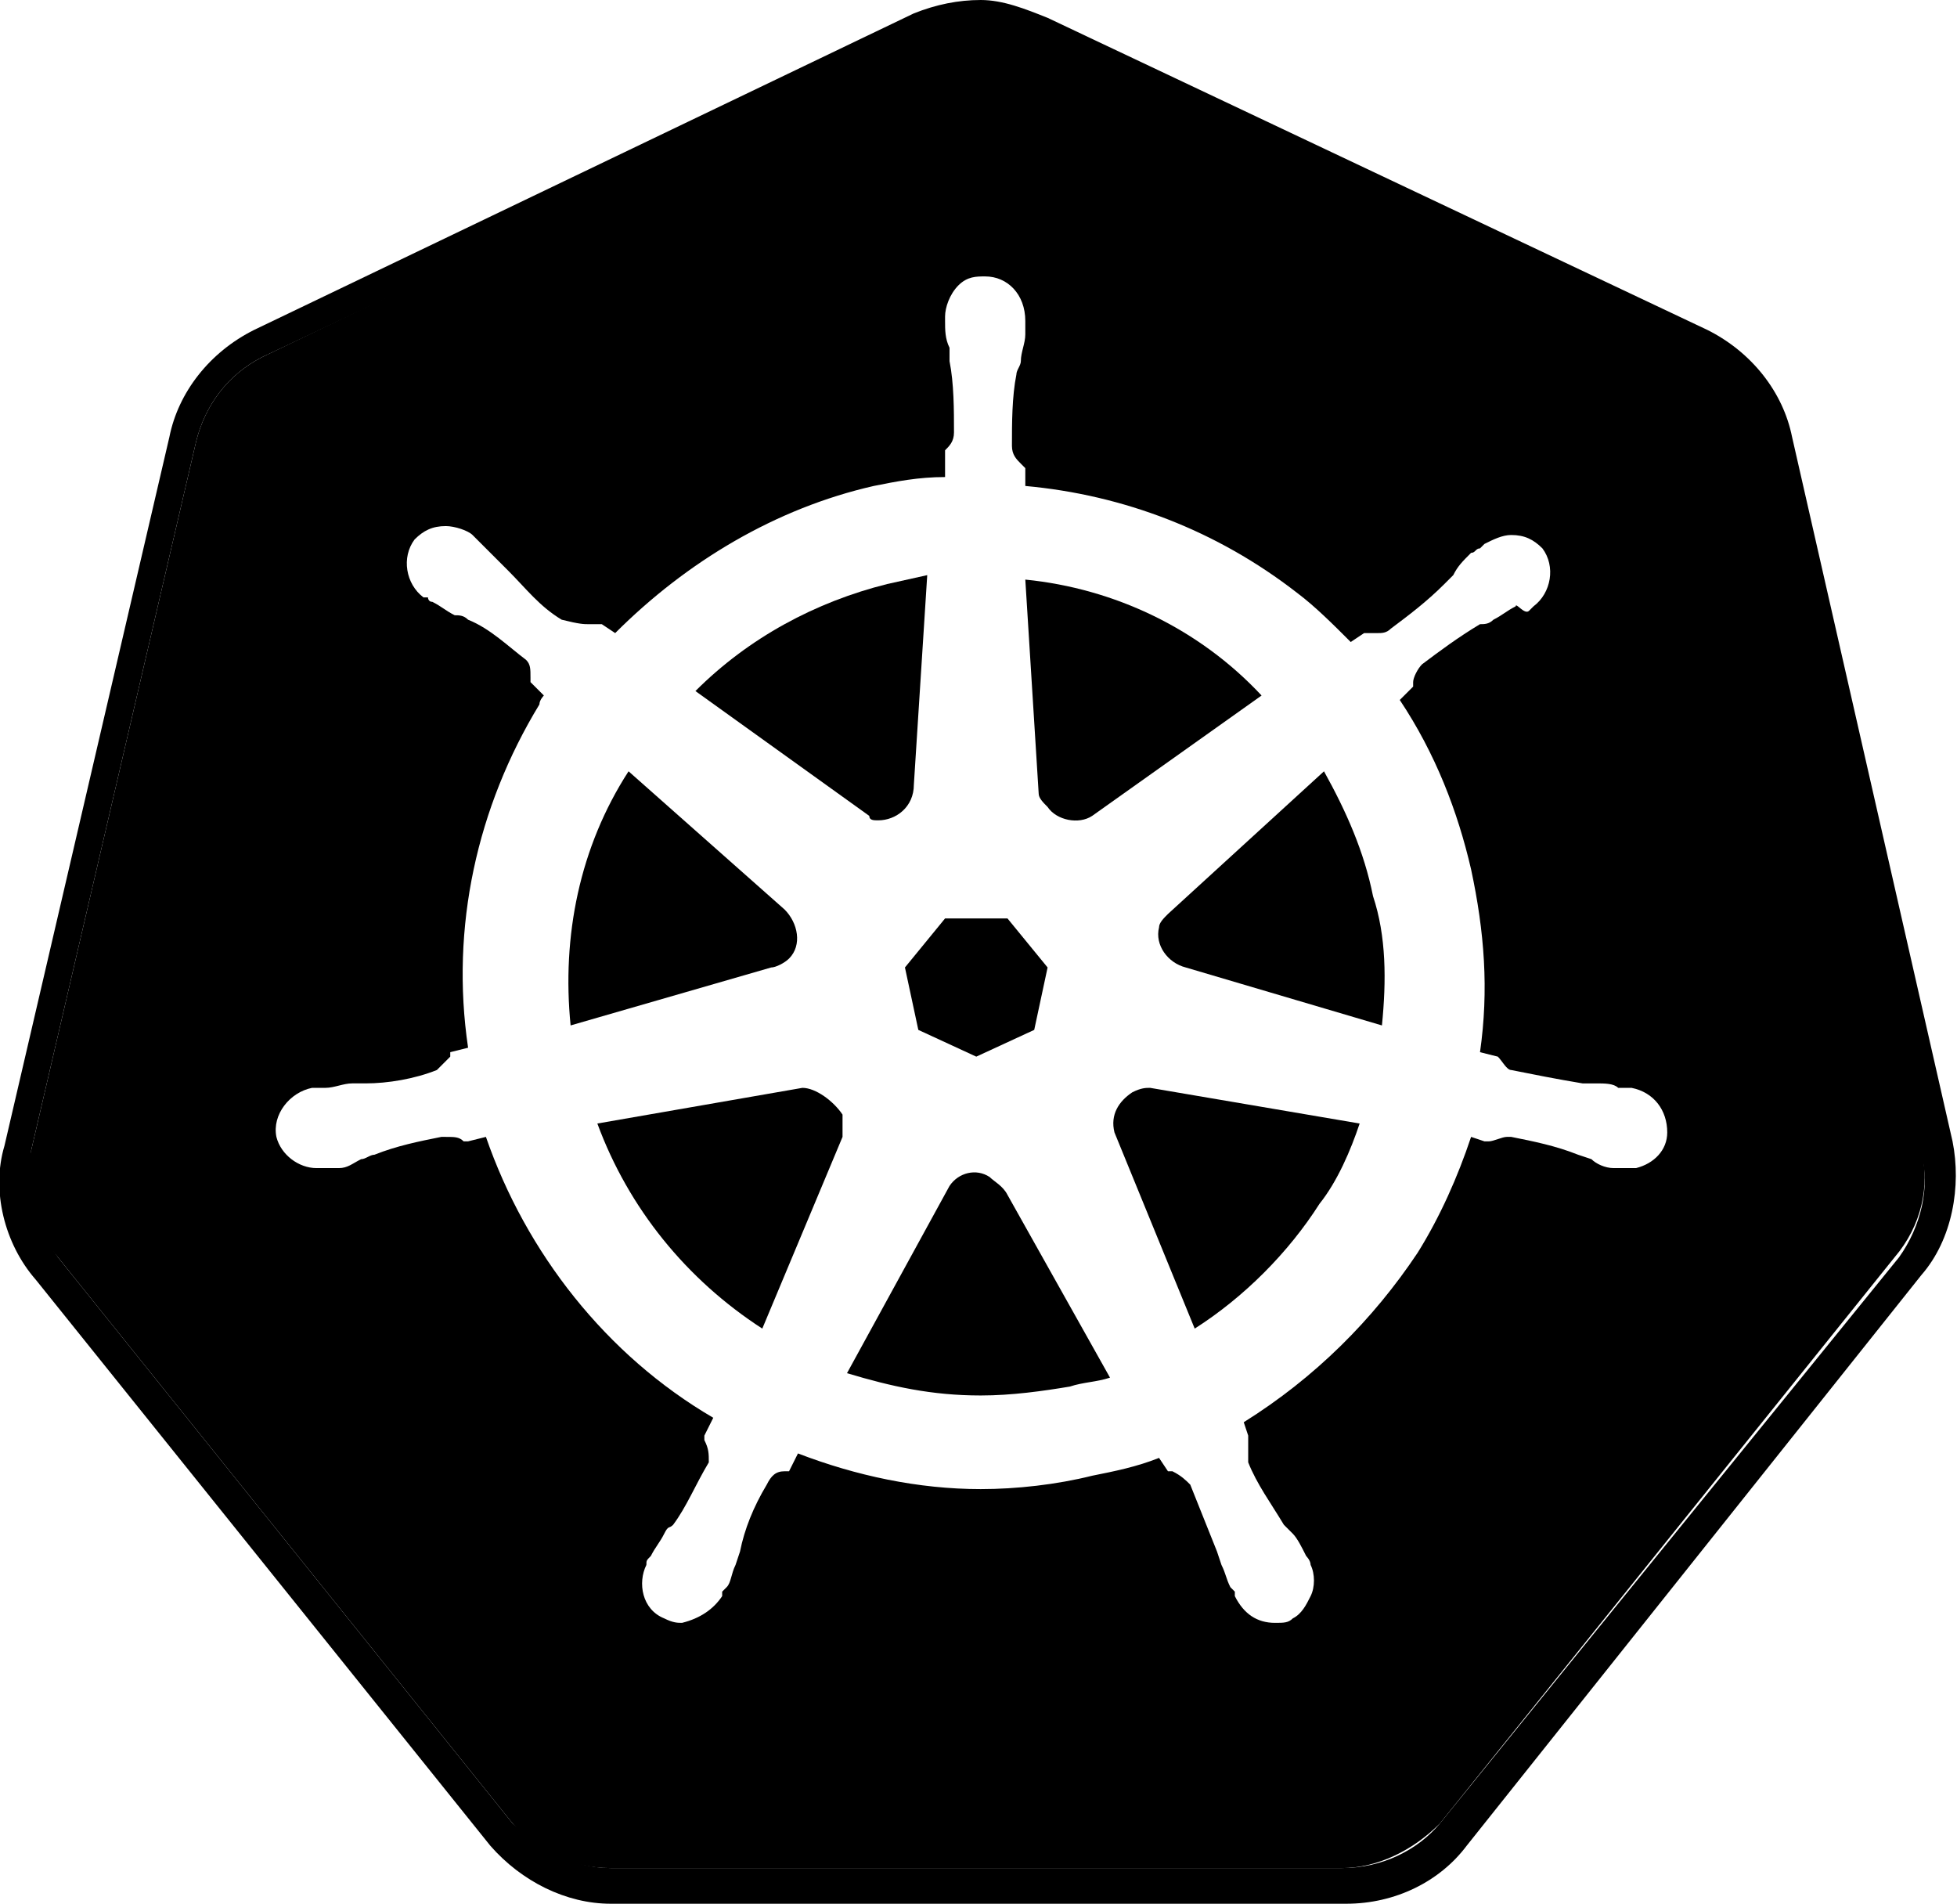 <?xml version="1.0" encoding="utf-8"?>
<!-- Generator: Adobe Illustrator 26.0.2, SVG Export Plug-In . SVG Version: 6.00 Build 0)  -->
<svg version="1.1" id="Layer_1" xmlns="http://www.w3.org/2000/svg" xmlns:xlink="http://www.w3.org/1999/xlink" x="0px" y="0px"
	 viewBox="0 0 43.9 42.7" style="enable-background:new 0 0 43.9 42.7;" xml:space="preserve">
<style type="text/css">
	.st0{fill:none;}
</style>
<path d="M18,24.4l-4.6,0.8l0,0c0.7,1.9,2,3.5,3.7,4.6l1.8-4.3c0-0.2,0-0.3,0-0.5C18.7,24.7,18.3,24.4,18,24.4z"/>
<path d="M17.7,21.5c0.3-0.3,0.2-0.8-0.1-1.1l-3.5-3.1C13,19,12.6,21,12.8,23l4.5-1.3C17.4,21.7,17.6,21.6,17.7,21.5z"/>
<path d="M23.5,18.1c0.2,0.3,0.7,0.4,1,0.2l3.8-2.7C26.9,14.1,25,13.2,23,13l0.3,4.8C23.3,17.9,23.4,18,23.5,18.1z"/>
<path d="M19.7,18.4c0.4,0,0.8-0.3,0.8-0.8l0.3-4.7l-0.9,0.2l0,0c-1.6,0.4-3.1,1.2-4.3,2.4l3.9,2.8C19.5,18.4,19.6,18.4,19.7,18.4z"
	/>
<polygon points="20.6,23.1 21.9,23.7 23.2,23.1 23.2,23.1 23.5,21.7 22.6,20.6 21.2,20.6 20.3,21.7 "/>
<path d="M22.2,26.4c-0.3-0.2-0.7-0.1-0.9,0.2L19,30.8c1,0.3,1.9,0.5,3,0.5c0.7,0,1.4-0.1,2-0.2l0,0c0.3-0.1,0.6-0.1,0.9-0.2
	l-2.3-4.1C22.5,26.6,22.3,26.5,22.2,26.4z"/>
<path d="M39.4,9.9c-0.2-0.8-0.8-1.5-1.5-1.9L23.1,1c-0.4-0.2-0.8-0.3-1.2-0.3l0,0c-0.4,0-0.8,0.1-1.2,0.2L5.9,8
	C5.1,8.4,4.6,9.1,4.4,9.9L0.7,25.8c-0.2,0.8,0,1.7,0.6,2.4l10.2,12.7c0.5,0.6,1.3,1,2.2,1h16.4c0.8,0,1.6-0.4,2.2-1l10.2-12.7
	c0.6-0.7,0.8-1.6,0.6-2.4L39.4,9.9z M36.7,26.2c-0.1,0-0.2,0-0.2,0c0,0-0.1,0-0.1,0c-0.1,0-0.1,0-0.2,0c-0.2,0-0.4-0.1-0.5-0.2
	l-0.3-0.1l0,0c-0.5-0.2-1-0.3-1.5-0.4h-0.1c-0.1,0-0.3,0.1-0.4,0.1c0,0,0,0-0.1,0L33,25.5c-0.3,0.9-0.7,1.8-1.2,2.6
	c-1,1.5-2.3,2.8-3.9,3.8l0.1,0.3c0,0,0,0,0,0.1c0,0.2,0,0.3,0,0.5c0.2,0.5,0.5,0.9,0.8,1.4l0,0c0.1,0.1,0.1,0.1,0.2,0.2
	c0.1,0.1,0.2,0.3,0.3,0.5c0,0,0.1,0.1,0.1,0.2l0,0c0.1,0.2,0.1,0.5,0,0.7c-0.1,0.2-0.2,0.4-0.4,0.5c-0.1,0.1-0.2,0.1-0.4,0.1
	c-0.4,0-0.7-0.2-0.9-0.6c0,0,0,0,0-0.1c0,0-0.1-0.1-0.1-0.1c-0.1-0.2-0.1-0.3-0.2-0.5l-0.1-0.3l0,0c-0.2-0.5-0.4-1-0.6-1.5
	c-0.1-0.1-0.2-0.2-0.4-0.3c0,0,0,0-0.1,0l-0.2-0.3c-0.5,0.2-1,0.3-1.5,0.4c-0.8,0.2-1.7,0.3-2.5,0.3c-1.4,0-2.8-0.3-4.1-0.8
	l-0.2,0.4c0,0,0,0-0.1,0c-0.2,0-0.3,0.1-0.4,0.3c-0.3,0.5-0.5,1-0.6,1.5l-0.1,0.3c-0.1,0.2-0.1,0.4-0.2,0.5c0,0-0.1,0.1-0.1,0.1
	c0,0,0,0,0,0.1c-0.2,0.3-0.5,0.5-0.9,0.6c-0.1,0-0.2,0-0.4-0.1c-0.5-0.2-0.6-0.8-0.4-1.2c0,0,0,0,0,0l0,0c0-0.1,0-0.1,0.1-0.2
	c0.1-0.2,0.2-0.3,0.3-0.5s0.1-0.1,0.2-0.2l0,0c0.3-0.4,0.5-0.9,0.8-1.4c0-0.2,0-0.3-0.1-0.5c0,0,0,0,0-0.1l0.2-0.4
	c-2.4-1.4-4.2-3.7-5.1-6.3l-0.4,0.1c0,0,0,0-0.1,0c-0.1-0.1-0.2-0.1-0.4-0.1h-0.1c-0.5,0.1-1,0.2-1.5,0.4l0,0
	c-0.1,0-0.2,0.1-0.3,0.1c-0.2,0.1-0.3,0.2-0.5,0.2c-0.1,0-0.1,0-0.2,0s0,0-0.1,0c-0.1,0-0.2,0-0.2,0c-0.4,0-0.8-0.3-0.9-0.7
	c-0.1-0.5,0.3-1,0.8-1.1c0,0,0.1,0,0.1,0c0.1,0,0.1,0,0.2,0c0.2,0,0.4-0.1,0.6-0.1c0.1,0,0.2,0,0.3,0l0,0c0.5,0,1.1-0.1,1.6-0.3
	c0.1-0.1,0.2-0.2,0.3-0.3c0,0,0,0,0-0.1l0.4-0.1c-0.4-2.7,0.2-5.4,1.6-7.7c0-0.1,0.1-0.2,0.1-0.2l-0.3-0.3v-0.1c0-0.2,0-0.3-0.1-0.4
	c-0.4-0.3-0.8-0.7-1.3-0.9c-0.1-0.1-0.2-0.1-0.3-0.1c-0.2-0.1-0.3-0.2-0.5-0.3c-0.1,0-0.1-0.1-0.1-0.1s0,0-0.1,0
	c-0.4-0.3-0.5-0.9-0.2-1.3c0.2-0.2,0.4-0.3,0.7-0.3c0.2,0,0.5,0.1,0.6,0.2c0,0,0,0,0.1,0.1s0.1,0.1,0.1,0.1c0.1,0.1,0.3,0.3,0.4,0.4
	c0.1,0.1,0.1,0.1,0.2,0.2c0.4,0.4,0.7,0.8,1.2,1.1C13,14,13.1,14,13.2,14h0.2h0.1l0.3,0.2c1.6-1.6,3.6-2.8,5.8-3.3
	c0.5-0.1,1-0.2,1.6-0.2v-0.4l0-0.2c0.1-0.1,0.2-0.2,0.2-0.4c0-0.5,0-1.1-0.1-1.6l0,0c0-0.1,0-0.2,0-0.3c-0.1-0.2-0.1-0.4-0.1-0.6
	V7.1c0-0.2,0.1-0.5,0.3-0.7c0.2-0.2,0.4-0.2,0.6-0.2c0.5,0,0.9,0.4,0.9,1c0,0,0,0,0,0v0.3c0,0.2-0.1,0.4-0.1,0.6
	c0,0.1-0.1,0.2-0.1,0.3l0,0c-0.1,0.5-0.1,1.1-0.1,1.6c0,0.2,0.1,0.3,0.2,0.4l0.1,0.1v0.4c2.2,0.2,4.3,1,6.1,2.4
	c0.4,0.3,0.8,0.7,1.2,1.1l0.3-0.2h0.1c0.1,0,0.1,0,0.2,0c0.1,0,0.2,0,0.3-0.1c0.4-0.3,0.8-0.6,1.2-1c0.1-0.1,0.1-0.1,0.2-0.2
	c0.1-0.2,0.2-0.3,0.4-0.5c0.1,0,0.1-0.1,0.2-0.1l0.1-0.1c0.2-0.1,0.4-0.2,0.6-0.2c0.3,0,0.5,0.1,0.7,0.3c0.3,0.4,0.2,1-0.2,1.3
	c0,0,0,0-0.1,0.1S34,13.5,34,13.6c-0.2,0.1-0.3,0.2-0.5,0.3c-0.1,0.1-0.2,0.1-0.3,0.1c-0.5,0.3-0.9,0.6-1.3,0.9
	c-0.1,0.1-0.2,0.3-0.2,0.4v0.1l-0.3,0.3c0.8,1.2,1.3,2.5,1.6,3.8c0.3,1.4,0.4,2.7,0.2,4.1l0.4,0.1l0,0c0.1,0.1,0.2,0.3,0.3,0.3
	c0.5,0.1,1,0.2,1.6,0.3l0,0c0.1,0,0.2,0,0.3,0c0.2,0,0.4,0,0.5,0.1c0.1,0,0.1,0,0.2,0s0,0,0.1,0l0,0c0.5,0.1,0.8,0.5,0.8,1
	C37.4,25.8,37.1,26.1,36.7,26.2z"/>
<path d="M25.4,24.5c-0.3,0.2-0.5,0.5-0.4,0.9l1.8,4.4c1.1-0.7,2.1-1.7,2.8-2.8c0.4-0.5,0.7-1.2,0.9-1.8l-4.7-0.8
	C25.7,24.4,25.6,24.4,25.4,24.5z"/>
<path d="M30.8,20.1c-0.2-1-0.6-1.9-1.1-2.8l-3.5,3.2c-0.1,0.1-0.2,0.2-0.2,0.3c-0.1,0.4,0.2,0.8,0.6,0.9L31,23
	C31.1,22,31.1,21,30.8,20.1z"/>
<path class="st0" d="M43.1,28.6L32.9,41.3c-0.7,0.8-1.7,1.3-2.7,1.3H13.7l0,0c-1.1,0-2.1-0.5-2.7-1.3L0.8,28.6c-0.7-0.8-0.9-2-0.7-3
	L3.8,9.8c0.2-1,0.9-1.9,1.9-2.4l14.8-7.1C20.9,0.1,21.4,0,22,0c0.5,0,1,0.1,1.5,0.3l14.8,7c1,0.5,1.7,1.3,1.9,2.4l3.7,15.9
	C44,26.7,43.8,27.8,43.1,28.6z"/>
<path d="M40.2,9.8c-0.2-1-0.9-1.9-1.9-2.4l-14.8-7C23,0.2,22.5,0,22,0c-0.5,0-1,0.1-1.5,0.3L5.7,7.4C4.7,7.9,4,8.8,3.8,9.8L0.1,25.7
	c-0.3,1,0,2.2,0.7,3L11,41.4c0.7,0.8,1.7,1.3,2.7,1.3l0,0h16.5c1.1,0,2.1-0.5,2.7-1.3l10.2-12.8c0.7-0.8,0.9-2,0.7-3L40.2,9.8z
	 M42.6,28.2L32.3,40.9c-0.5,0.6-1.3,1-2.2,1H13.7c-0.8,0-1.6-0.4-2.2-1L1.3,28.2c-0.5-0.7-0.7-1.6-0.6-2.4L4.4,9.9
	C4.6,9.1,5.1,8.4,5.9,8L20.7,1c0.4-0.2,0.8-0.2,1.2-0.2l0,0c0.4,0,0.8,0.1,1.2,0.3l14.8,7c0.8,0.4,1.3,1.1,1.5,1.9l3.7,15.9
	C43.3,26.6,43.1,27.5,42.6,28.2z"/>
</svg>
